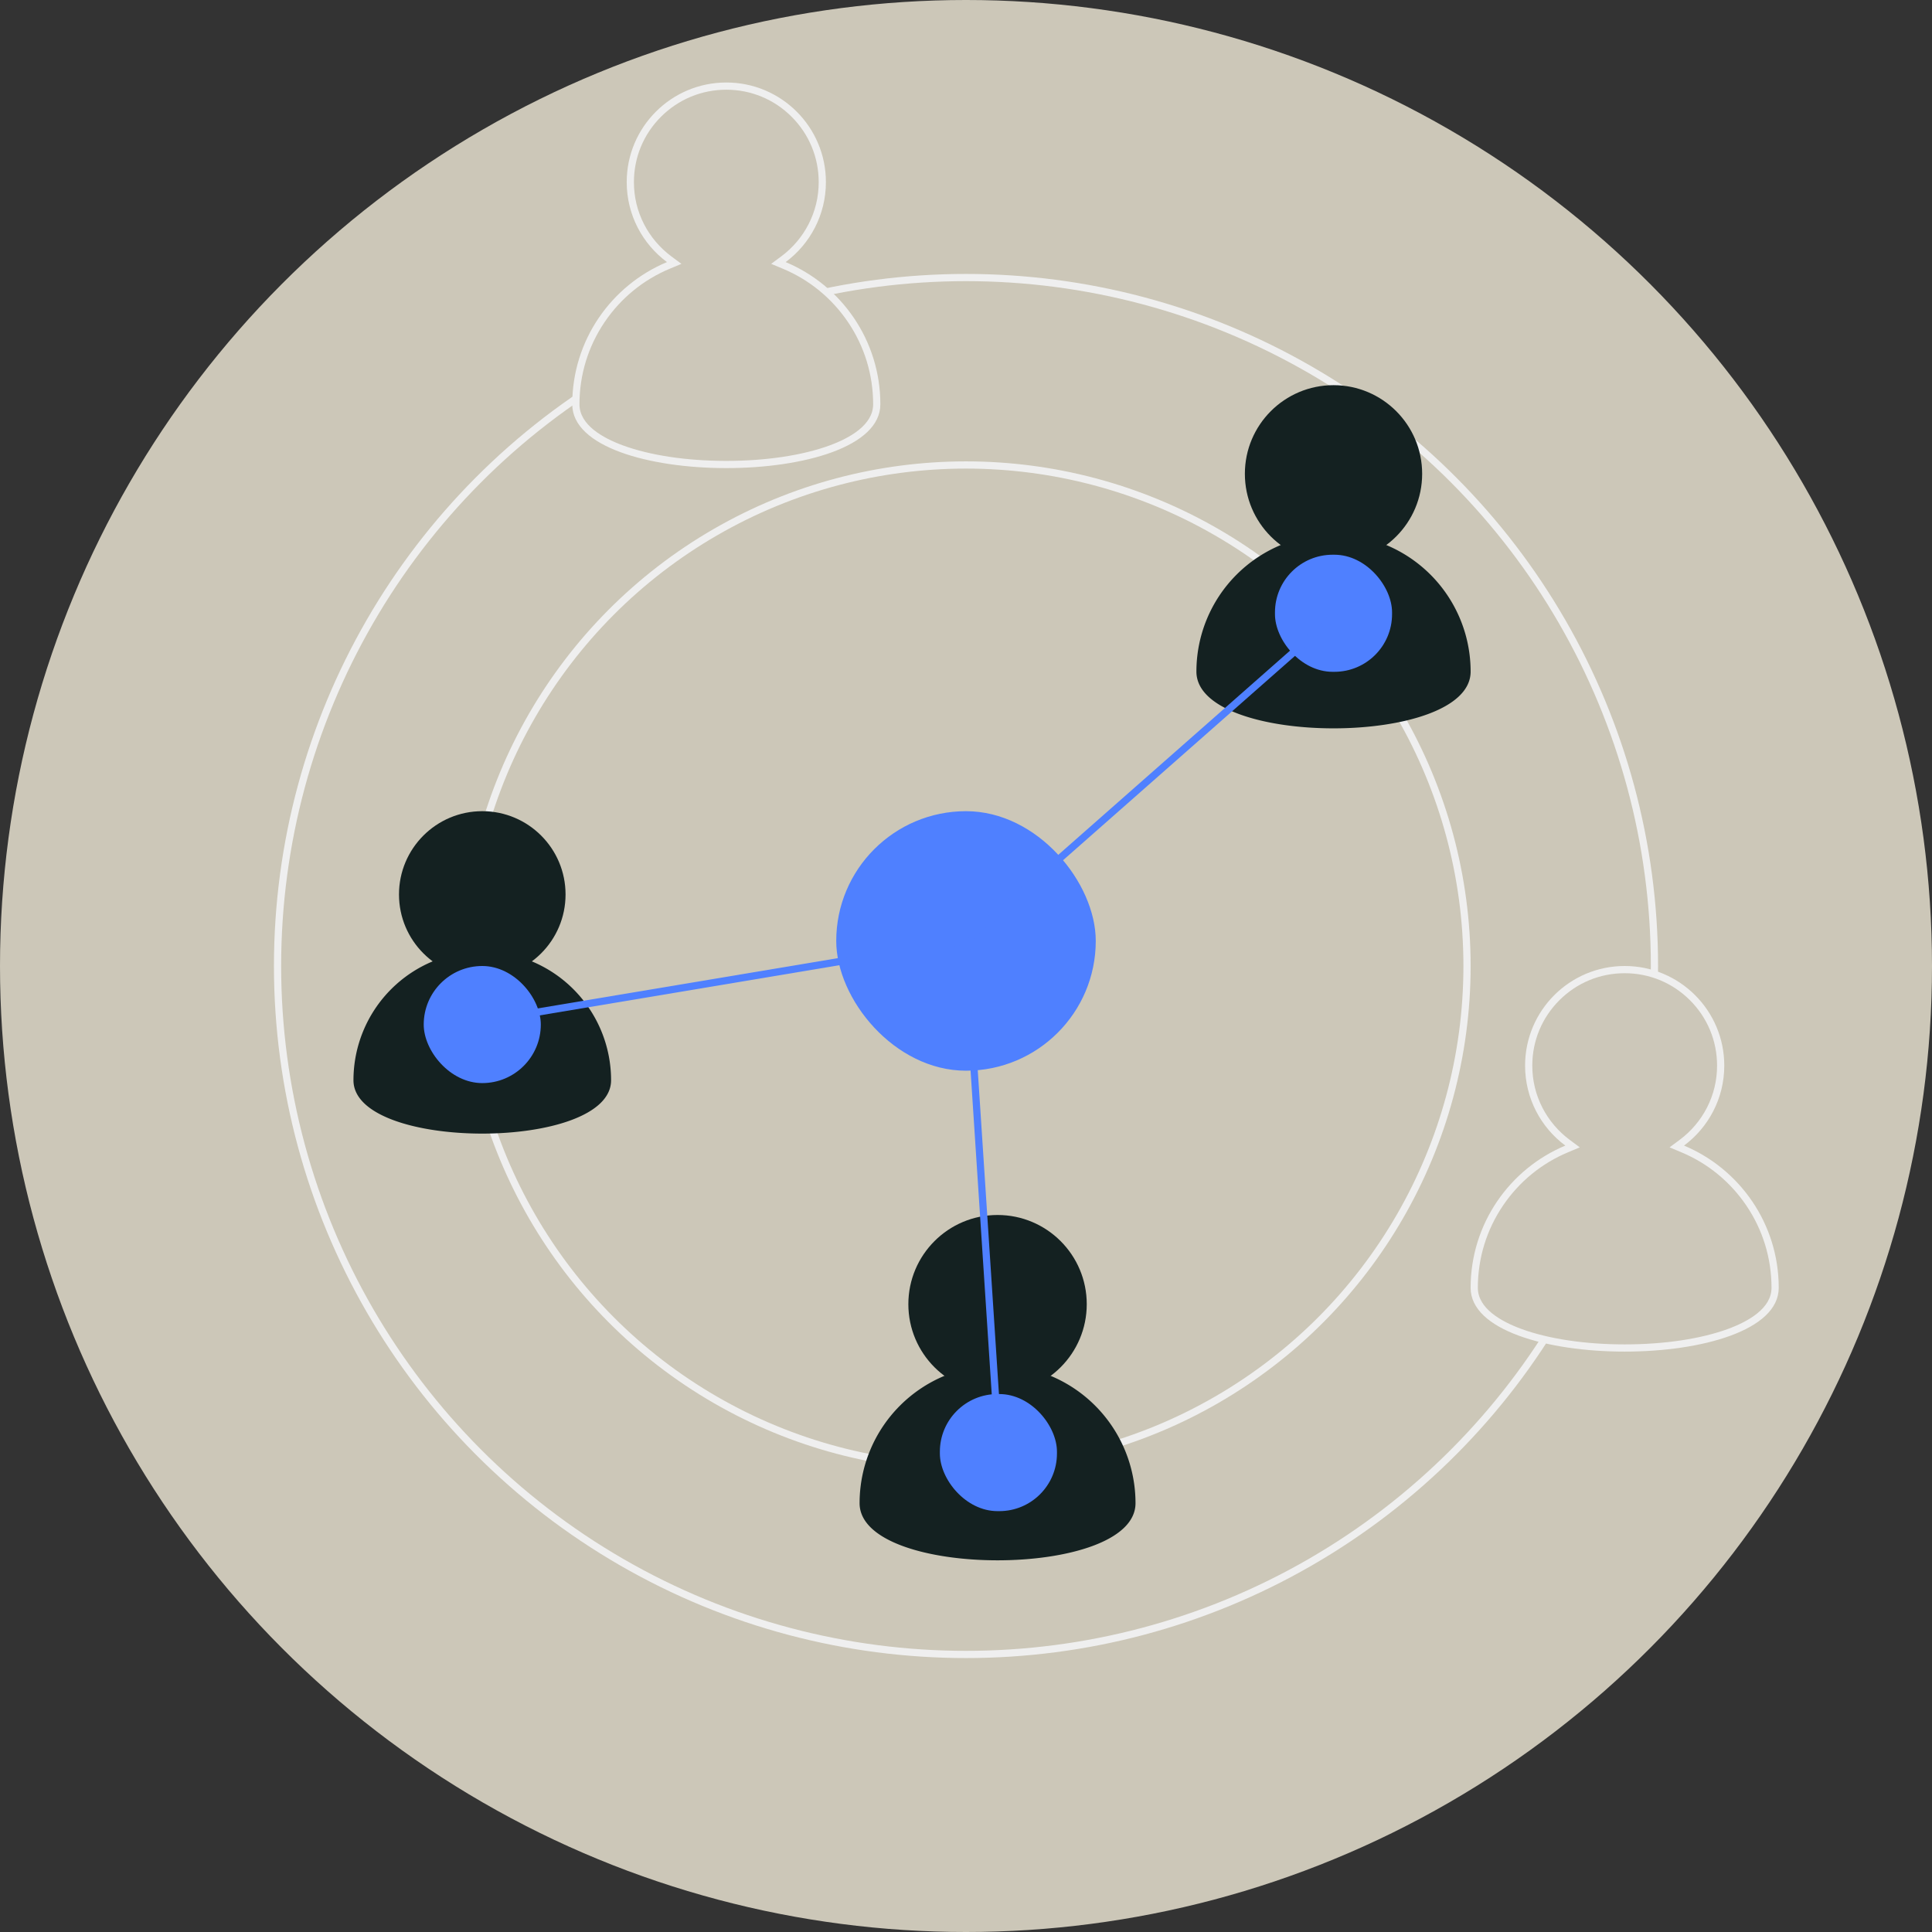 <svg xmlns="http://www.w3.org/2000/svg" width="268" height="268" viewBox="0 0 268 268"><rect x="0" y="0" width="268" height="268" fill="#333333" stroke="none"/><g id="Group_54" data-name="Group 54" transform="translate(-362 -2189)"><circle id="stock-photo-graphic-designer-drawing-sketches-logo-design-the-concept-of-a-new-brand-professional-creative-2245820791" cx="134" cy="134" r="134" transform="translate(362 2189)" fill="#ccc7b8"></circle><g id="stock-photo-graphic-designer-drawing-sketches-logo-design-the-concept-of-a-new-brand-professional-creative-2245820791-2" data-name="stock-photo-graphic-designer-drawing-sketches-logo-design-the-concept-of-a-new-brand-professional-creative-2245820791" transform="translate(426 2253)" fill="none" stroke="#efefef" stroke-width="1"><circle cx="70" cy="70" r="70" stroke="none"></circle><circle cx="70" cy="70" r="69.5" fill="none"></circle></g><g id="stock-photo-graphic-designer-drawing-sketches-logo-design-the-concept-of-a-new-brand-professional-creative-2245820791-3" data-name="stock-photo-graphic-designer-drawing-sketches-logo-design-the-concept-of-a-new-brand-professional-creative-2245820791" transform="translate(400 2227)" fill="none" stroke="#efefef" stroke-width="1"><circle cx="96" cy="96" r="96" stroke="none"></circle><circle cx="96" cy="96" r="95.5" fill="none"></circle></g><rect id="Rectangle_61" data-name="Rectangle 61" width="36" height="36" rx="18" transform="translate(478 2301.524)" fill="#4f80ff"></rect><ellipse id="Ellipse_5" data-name="Ellipse 5" cx="11.552" cy="11.552" rx="11.552" ry="11.552" transform="translate(417.347 2301.524)" fill="#142121"></ellipse><g id="Union_2" data-name="Union 2" transform="translate(721.381 1057.444)" fill="#ccc7b9"><path d="M -258.63 1195.99 C -264.171 1195.99 -269.327 1195.215 -273.149 1193.808 C -276.046 1192.742 -279.5 1190.806 -279.5 1187.639 C -279.5 1183.441 -278.259 1179.393 -275.911 1175.933 C -273.619 1172.556 -270.423 1169.942 -266.67 1168.374 L -265.859 1168.035 L -266.564 1167.511 C -268.198 1166.297 -269.552 1164.701 -270.48 1162.896 C -271.453 1161.004 -271.946 1158.958 -271.946 1156.816 C -271.946 1153.259 -270.561 1149.915 -268.046 1147.4 C -265.531 1144.885 -262.187 1143.5 -258.63 1143.5 C -255.074 1143.5 -251.73 1144.885 -249.215 1147.4 C -246.7 1149.915 -245.314 1153.259 -245.314 1156.816 C -245.314 1158.958 -245.808 1161.004 -246.78 1162.896 C -247.708 1164.701 -249.062 1166.297 -250.696 1167.511 L -251.401 1168.035 L -250.591 1168.373 C -246.837 1169.942 -243.642 1172.556 -241.35 1175.933 C -239.002 1179.393 -237.761 1183.441 -237.761 1187.639 C -237.761 1190.806 -241.214 1192.742 -244.111 1193.808 C -247.933 1195.215 -253.089 1195.99 -258.63 1195.99 Z" stroke="none"></path><path d="M -258.63 1195.49 C -253.147 1195.49 -248.052 1194.726 -244.284 1193.339 C -241.536 1192.328 -238.261 1190.517 -238.261 1187.639 C -238.261 1183.541 -239.472 1179.59 -241.763 1176.214 C -244.001 1172.917 -247.12 1170.365 -250.783 1168.835 L -252.404 1168.157 L -250.994 1167.109 C -249.422 1165.941 -248.118 1164.405 -247.225 1162.667 C -246.289 1160.847 -245.814 1158.878 -245.814 1156.816 C -245.814 1153.393 -247.148 1150.174 -249.568 1147.754 C -251.989 1145.333 -255.207 1144 -258.63 1144 C -262.053 1144 -265.272 1145.333 -267.692 1147.754 C -270.113 1150.174 -271.446 1153.393 -271.446 1156.816 C -271.446 1158.878 -270.972 1160.847 -270.036 1162.667 C -269.142 1164.405 -267.839 1165.941 -266.266 1167.11 L -264.856 1168.158 L -266.477 1168.835 C -270.141 1170.365 -273.26 1172.917 -275.497 1176.214 C -277.789 1179.591 -279 1183.541 -279 1187.639 C -279 1190.517 -275.724 1192.328 -272.976 1193.339 C -269.209 1194.726 -264.114 1195.49 -258.63 1195.49 M -258.63 1196.49 C -269.315 1196.49 -280 1193.54 -280 1187.639 C -280 1178.754 -274.578 1171.136 -266.863 1167.912 C -270.251 1165.394 -272.446 1161.361 -272.446 1156.816 C -272.446 1149.186 -266.26 1143 -258.63 1143 C -251 1143 -244.814 1149.186 -244.814 1156.816 C -244.814 1161.361 -247.01 1165.394 -250.398 1167.912 C -242.682 1171.136 -237.261 1178.754 -237.261 1187.639 C -237.261 1193.54 -247.946 1196.49 -258.63 1196.49 Z" stroke="none" fill="#efefef"></path></g><g id="Union_1" data-name="Union 1" transform="translate(846 1180)" fill="#ccc7b9"><path d="M -258.63 1195.99 C -264.171 1195.99 -269.327 1195.215 -273.149 1193.808 C -276.046 1192.742 -279.5 1190.806 -279.5 1187.639 C -279.5 1183.441 -278.259 1179.393 -275.911 1175.933 C -273.619 1172.556 -270.423 1169.942 -266.67 1168.374 L -265.859 1168.035 L -266.564 1167.511 C -268.198 1166.297 -269.552 1164.701 -270.48 1162.896 C -271.453 1161.004 -271.946 1158.958 -271.946 1156.816 C -271.946 1153.259 -270.561 1149.915 -268.046 1147.4 C -265.531 1144.885 -262.187 1143.5 -258.63 1143.5 C -255.074 1143.5 -251.73 1144.885 -249.215 1147.4 C -246.7 1149.915 -245.314 1153.259 -245.314 1156.816 C -245.314 1158.958 -245.808 1161.004 -246.78 1162.896 C -247.708 1164.701 -249.062 1166.297 -250.696 1167.511 L -251.401 1168.035 L -250.591 1168.373 C -246.837 1169.942 -243.642 1172.556 -241.35 1175.933 C -239.002 1179.393 -237.761 1183.441 -237.761 1187.639 C -237.761 1190.806 -241.214 1192.742 -244.111 1193.808 C -247.933 1195.215 -253.089 1195.99 -258.63 1195.99 Z" stroke="none"></path><path d="M -258.63 1195.49 C -253.147 1195.49 -248.052 1194.726 -244.284 1193.339 C -241.536 1192.328 -238.261 1190.517 -238.261 1187.639 C -238.261 1183.541 -239.472 1179.59 -241.763 1176.214 C -244.001 1172.917 -247.12 1170.365 -250.783 1168.835 L -252.404 1168.157 L -250.994 1167.109 C -249.422 1165.941 -248.118 1164.405 -247.225 1162.667 C -246.289 1160.847 -245.814 1158.878 -245.814 1156.816 C -245.814 1153.393 -247.148 1150.174 -249.568 1147.754 C -251.989 1145.333 -255.207 1144 -258.63 1144 C -262.053 1144 -265.272 1145.333 -267.692 1147.754 C -270.113 1150.174 -271.446 1153.393 -271.446 1156.816 C -271.446 1158.878 -270.972 1160.847 -270.036 1162.667 C -269.142 1164.405 -267.839 1165.941 -266.266 1167.11 L -264.856 1168.158 L -266.477 1168.835 C -270.141 1170.365 -273.26 1172.917 -275.497 1176.214 C -277.789 1179.591 -279 1183.541 -279 1187.639 C -279 1190.517 -275.724 1192.328 -272.976 1193.339 C -269.209 1194.726 -264.114 1195.49 -258.63 1195.49 M -258.63 1196.49 C -269.315 1196.49 -280 1193.54 -280 1187.639 C -280 1178.754 -274.578 1171.136 -266.863 1167.912 C -270.251 1165.394 -272.446 1161.361 -272.446 1156.816 C -272.446 1149.186 -266.26 1143 -258.63 1143 C -251 1143 -244.814 1149.186 -244.814 1156.816 C -244.814 1161.361 -247.01 1165.394 -250.398 1167.912 C -242.682 1171.136 -237.261 1178.754 -237.261 1187.639 C -237.261 1193.54 -247.946 1196.49 -258.63 1196.49 Z" stroke="none" fill="#efefef"></path></g><ellipse id="Ellipse_6" data-name="Ellipse 6" cx="12.373" cy="12.373" rx="12.373" ry="12.373" transform="translate(488.004 2357.539)" fill="#142121"></ellipse><ellipse id="Ellipse_7" data-name="Ellipse 7" cx="12.296" cy="12.296" rx="12.296" ry="12.296" transform="translate(534.684 2242.43)" fill="#142121"></ellipse><path id="Path_127" data-name="Path 127" d="M17.868,0A17.868,17.868,0,0,1,35.736,17.868c0,9.868-35.736,9.868-35.736,0A17.868,17.868,0,0,1,17.868,0Z" transform="translate(411.031 2320.98)" fill="#142121"></path><path id="Path_128" data-name="Path 128" d="M19.137,0A19.137,19.137,0,0,1,38.275,19.137C38.275,29.707,0,29.707,0,19.137A19.137,19.137,0,0,1,19.137,0Z" transform="translate(481.239 2378.377)" fill="#142121"></path><path id="Path_129" data-name="Path 129" d="M19.019,0A19.019,19.019,0,0,1,38.038,19.019c0,10.5-38.038,10.5-38.038,0A19.019,19.019,0,0,1,19.019,0Z" transform="translate(527.962 2263.14)" fill="#142121"></path><rect id="Rectangle_60" data-name="Rectangle 60" width="16.243" height="16.243" rx="8" transform="translate(492.375 2382.377)" fill="#4f80ff"></rect><rect id="Rectangle_81" data-name="Rectangle 81" width="16.243" height="16.243" rx="8" transform="translate(538.859 2265.949)" fill="#4f80ff"></rect><rect id="Rectangle_80" data-name="Rectangle 80" width="16.243" height="16.243" rx="8.121" transform="translate(420.777 2323)" fill="#4f80ff"></rect><path id="Path_130" data-name="Path 130" d="M496,2319.524l51.493-45.37" fill="none" stroke="#4f80ff" stroke-width="1"></path><path id="Path_131" data-name="Path 131" d="M428.641,2330.722l67.311-11.275,4.585,70.078" fill="none" stroke="#4f80ff" stroke-width="1"></path></g></svg>